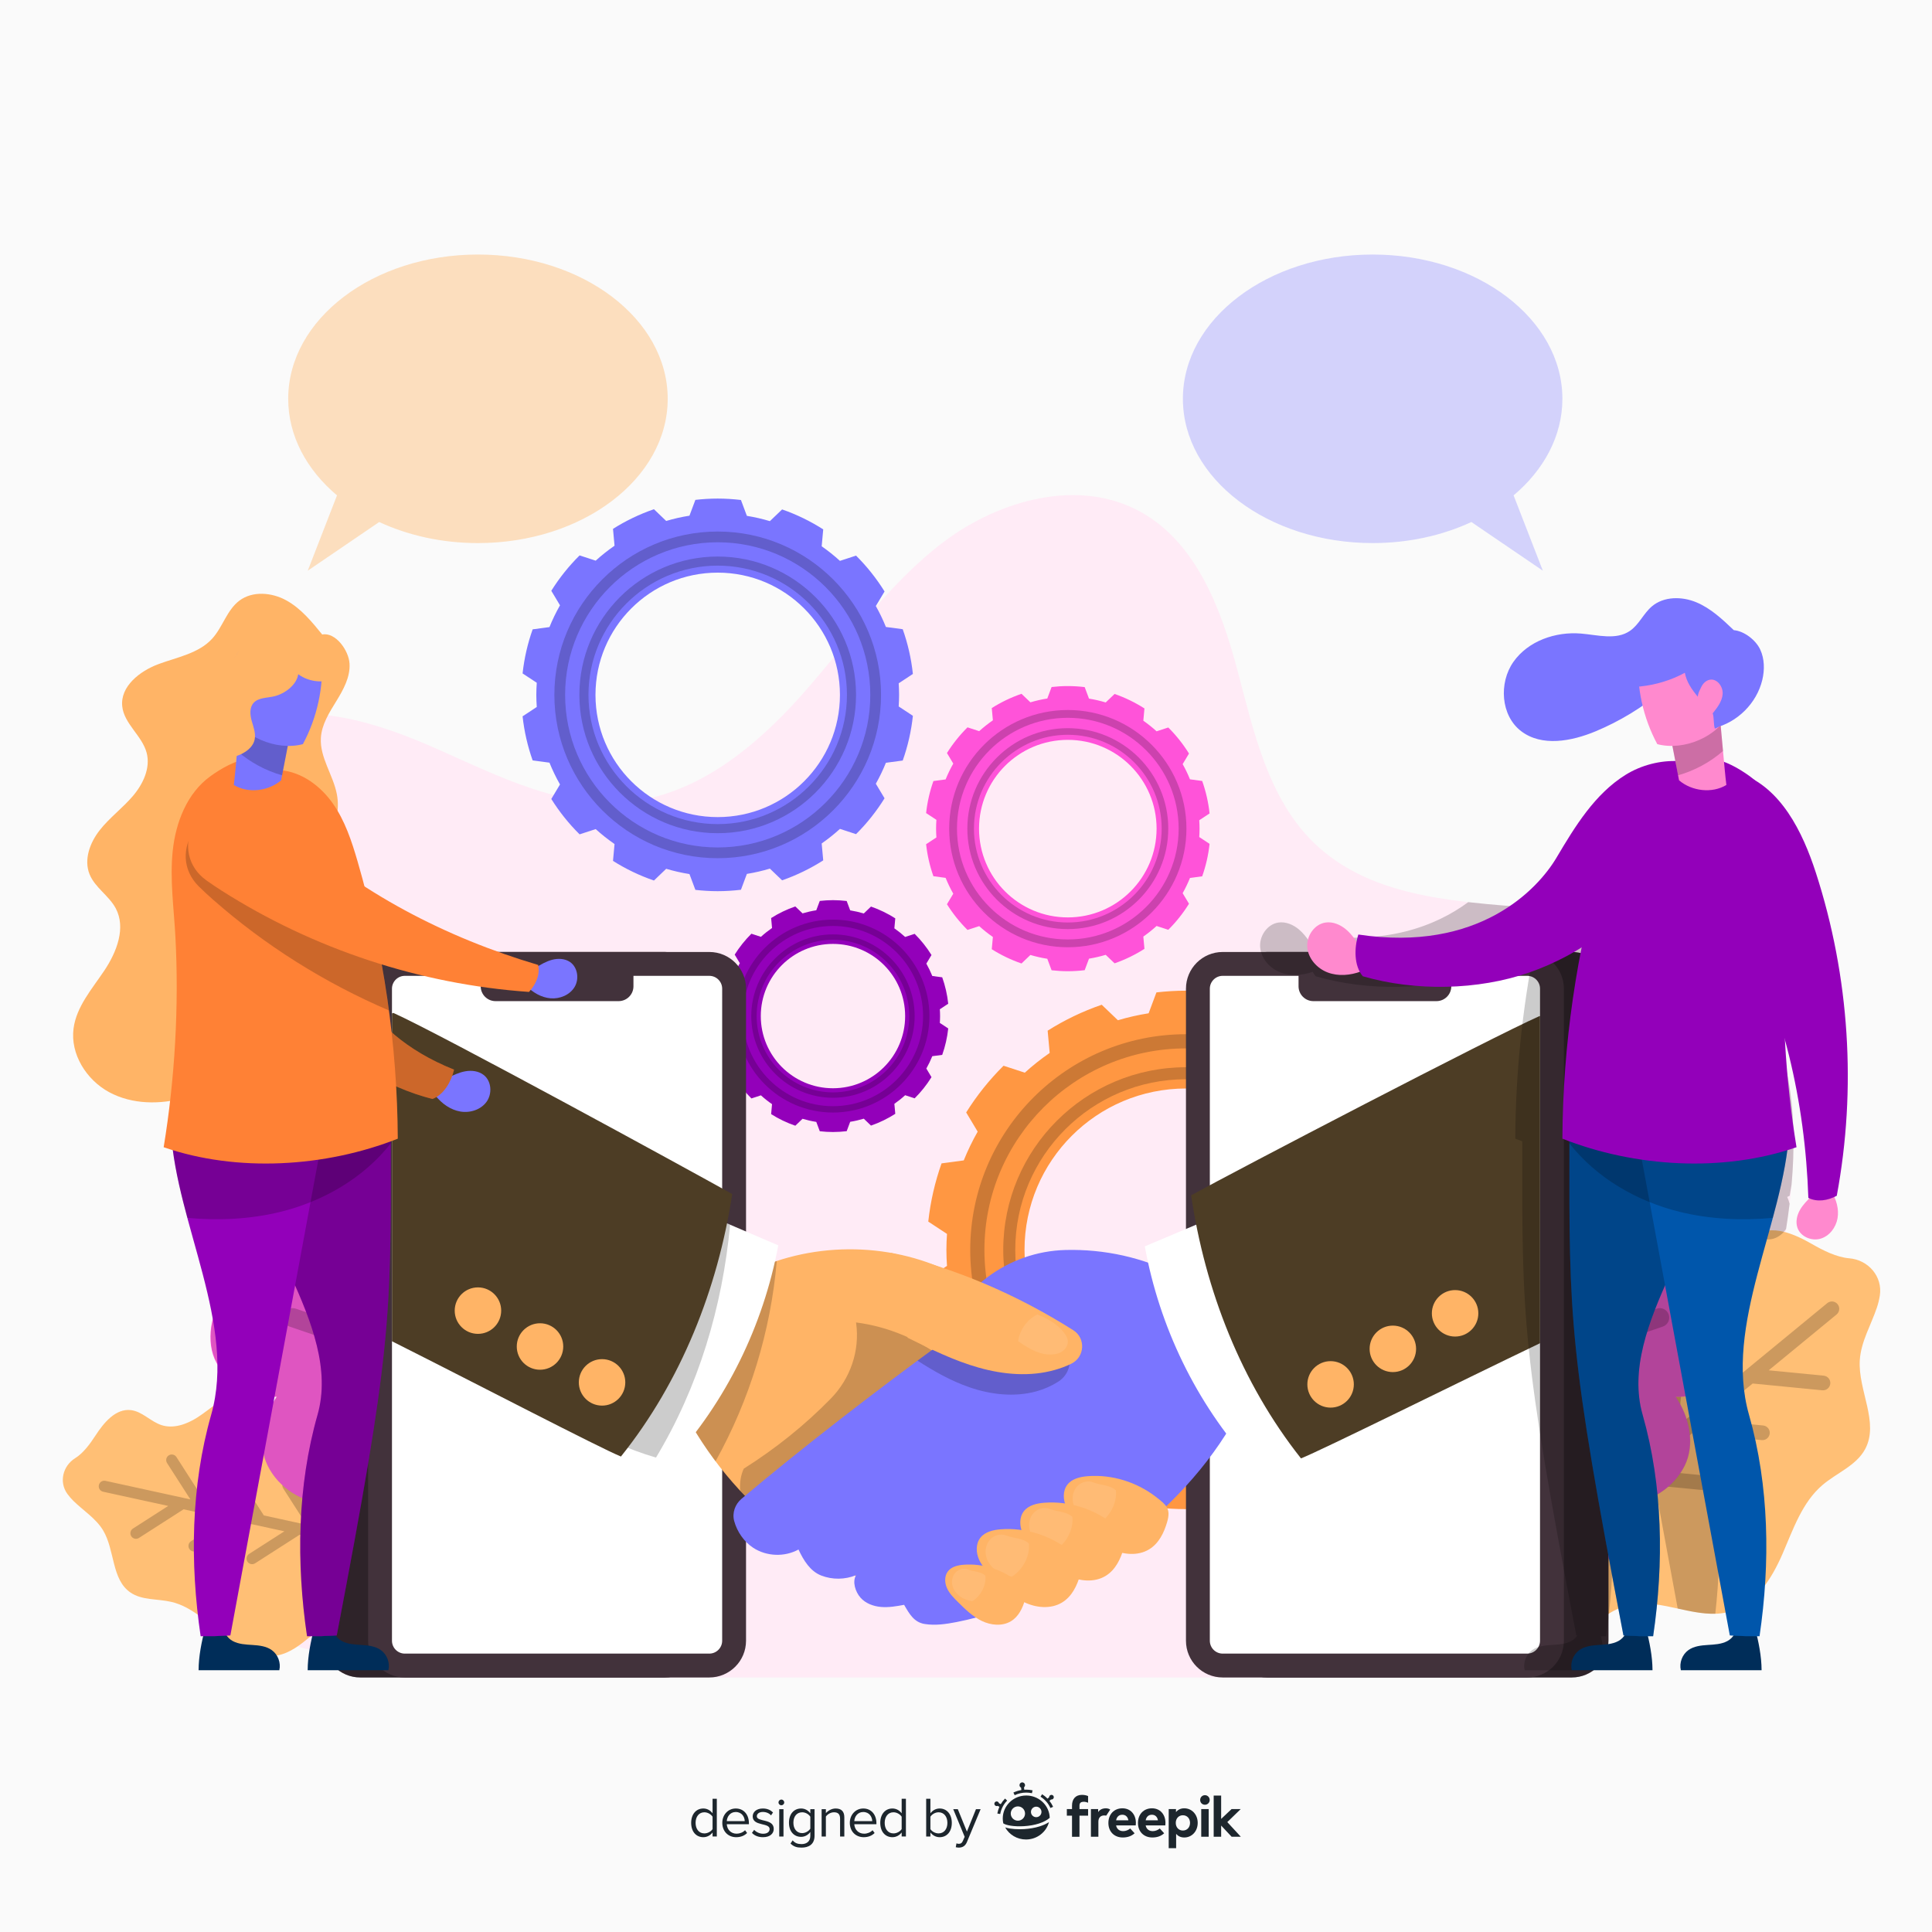 <?xml version="1.0" encoding="UTF-8"?>
<!-- Generator: Adobe Illustrator 27.5.0, SVG Export Plug-In . SVG Version: 6.00 Build 0)  -->
<svg xmlns="http://www.w3.org/2000/svg" xmlns:xlink="http://www.w3.org/1999/xlink" version="1.1" x="0px" y="0px" viewBox="0 0 500 500" style="enable-background:new 0 0 500 500;" xml:space="preserve">
<g id="BACKGROUND">
	<rect y="0" style="fill:#FAFAFA;" width="500" height="500"></rect>
</g>
<g id="OBJECTS">
	<g>
		<g>
			<path style="fill:#FFEBF6;" d="M449.626,252.014c-27.57-27.89-81.786-6.615-109.773-34.086     c-11.733-11.517-15.405-28.655-19.626-44.545c-4.221-15.89-10.643-32.921-25.018-40.901c-15.869-8.81-36.374-3.215-50.887,7.685     c-14.513,10.9-24.872,26.279-36.954,39.824c-12.081,13.546-27.346,25.97-45.426,27.567c-16.898,1.492-32.929-6.664-48.429-13.557     c-15.5-6.894-33.229-12.755-49.091-6.742c-17.989,6.819-27.638,27.419-27.696,46.658c-0.058,19.238,7.46,37.582,14.638,55.431     c7.178,17.849,14.254,36.468,13.25,55.68c-0.598,11.433-4.047,22.501-6.011,33.78c-1.964,11.279-2.317,23.422,2.894,33.615     c5.211,10.194,17.392,17.499,28.289,13.987c4.532,2.674,9.158,5.248,13.862,7.719H383.84c3.679-2.262,7.324-4.647,10.924-7.19     c39.906-28.184,66.058-74.98,69.151-123.738C465.071,284.974,462.466,265.002,449.626,252.014z"></path>
			<g>
				<g>
					<path style="fill:#FFBF75;" d="M380.538,405.854c-1.728-7.346-2.763-15.011-1.388-22.431       c1.375-7.42,5.448-14.611,11.998-18.359c3.255-1.863,6.947-2.805,10.376-4.323c3.43-1.518,6.781-3.838,8.155-7.328       c2.569-6.525-2.597-14.79,4.063-20.152c1.356-1.091,2.987-1.801,4.686-2.176c5.696-1.258,11.139,0.681,16.714,1.204       c4.288,0.402,9.026-0.214,12.064-3.267c2.75-2.763,3.71-7.127,6.943-9.304c4.359-2.935,10.192-0.403,14.749,2.213       c2.962,1.7,6.398,3.441,9.683,3.716c4.969,0.416,8.695,4.745,7.913,9.669c-0.168,1.055-0.421,2.082-0.741,3.038       c-1.516,4.538-4.114,8.815-4.436,13.589c-0.53,7.845,5.105,16.183,1.37,23.102c-2.305,4.271-7.351,6.131-11.04,9.285       c-5.268,4.504-7.569,11.453-10.333,17.808c-2.765,6.355-6.847,12.957-13.497,14.907c-8.542,2.505-17.723-3.694-26.379-1.618       c-8.44,2.024-13.489,11.165-21.702,13.97c-5.572,1.903-12.166,0.372-16.329-3.792       C379.244,421.443,378.635,411.426,380.538,405.854z"></path>
					<path style="opacity:0.2;" d="M455.927,372.696c1.045,0.102,1.975-0.663,2.076-1.707c0.102-1.045-0.662-1.974-1.707-2.076       l-14.233-1.387l11.522-9.476l18.017,1.755c1.045,0.102,1.975-0.663,2.076-1.707c0.102-1.045-0.663-1.975-1.707-2.076       l-14.233-1.387l17.565-14.446c0.811-0.667,0.927-1.865,0.261-2.676c-0.667-0.811-1.865-0.927-2.676-0.261l-22.903,18.836       l1.428-14.66c0.102-1.045-0.662-1.974-1.708-2.076c-1.045-0.102-1.975,0.663-2.076,1.708l-1.797,18.444l-11.522,9.476       l1.428-14.66c0.102-1.045-0.662-1.974-1.707-2.076c-1.045-0.102-1.975,0.663-2.076,1.707l-1.797,18.444l-11.522,9.476       l1.428-14.66c0.102-1.045-0.662-1.974-1.707-2.076c-1.045-0.102-1.975,0.663-2.076,1.707l-1.797,18.444l-11.522,9.476       l1.428-14.66c0.102-1.045-0.662-1.974-1.707-2.076c-1.045-0.102-1.975,0.663-2.076,1.708l-1.797,18.444l-9.048,7.441       c-0.811,0.667-0.927,1.865-0.261,2.676c0.667,0.811,1.865,0.927,2.676,0.261l14.386-11.831l18.017,1.755       c1.045,0.102,1.975-0.663,2.076-1.707c0.102-1.045-0.662-1.974-1.707-2.076l-14.233-1.387l11.522-9.476l18.017,1.755       c1.045,0.102,1.975-0.663,2.076-1.707c0.102-1.045-0.663-1.975-1.707-2.076l-14.233-1.386l11.522-9.476L455.927,372.696z"></path>
				</g>
				<g>
					<path style="fill:#FF53D9;" d="M439.335,281.884c-1.631-0.337-3.448-0.58-5.547-0.759c-4.292-0.366-8.707,0.996-12.047,3.717       c-3.34,2.721-5.566,6.77-6.074,11.048c-4.319-2.9-11.213-3.701-15.708-1.083s-7.281,7.918-6.889,13.105       c-6.258,0.315-13.34,3.785-15.83,9.535c-2.49,5.75-1.434,12.871,2.617,17.651c-6.29,0.369-12.852,3.493-15.568,9.178       c-2.716,5.685-2.089,12.825,1.576,17.95c-5.281,3.492-9.313,11.05-9.383,17.381c-0.07,6.331,3.17,12.607,8.373,16.215       c-4.621,1.193-6.759,6.263-7.222,11.012c-0.463,4.749,1.554,9.507,4.673,13.119c1.885,2.183,4.143,3.99,6.577,5.548       L439.335,281.884z"></path>
					<path style="fill:#FF53D9;" d="M439.335,281.884c1.265,1.084,2.569,2.372,3.995,3.922c2.917,3.17,4.542,7.496,4.434,11.802       c-0.108,4.306-1.948,8.545-5.019,11.565c4.937,1.64,9.79,6.602,10.471,11.76c0.681,5.158-1.805,10.604-6.147,13.469       c3.581,5.142,5.172,12.866,2.149,18.354c-3.023,5.488-9.301,9.012-15.56,8.734c3.558,5.2,5.104,12.301,2.27,17.929       s-8.864,9.502-15.16,9.74c0.471,6.314-3.039,14.128-8.002,18.059c-4.963,3.93-11.91,5.209-17.947,3.303       c1.885,4.384-0.816,9.178-4.288,12.452c-3.472,3.273-8.47,4.59-13.235,4.334c-2.88-0.155-5.691-0.834-8.413-1.806       L439.335,281.884z"></path>
					<path style="opacity:0.2;fill:#606060;" d="M438.843,281.78c1.272,1.076,2.584,2.356,4.019,3.897       c2.936,3.152,4.587,7.468,4.506,11.775c-0.082,4.307-1.895,8.557-4.949,11.595c4.947,1.61,9.83,6.542,10.542,11.696       c0.712,5.153-1.741,10.615-6.065,13.506c3.612,5.12,5.25,12.835,2.261,18.341c-2.989,5.507-9.246,9.068-15.507,8.828       c3.589,5.178,5.179,12.27,2.379,17.915c-2.799,5.645-8.806,9.556-15.1,9.832c0.51,6.31-2.952,14.147-7.892,18.107       c-4.939,3.96-11.878,5.281-17.927,3.412c1.912,4.372-0.76,9.183-4.212,12.478c-3.452,3.294-8.442,4.642-13.208,4.415       c-2.881-0.137-5.696-0.799-8.424-1.754L438.843,281.78z"></path>
					<path style="opacity:0.2;" d="M430.339,343.319c1.283-0.438,1.967-1.833,1.529-3.116c-0.439-1.283-1.833-1.967-3.116-1.529       l-17.472,5.971l8.483-17.293l22.117-7.56c1.283-0.438,1.967-1.833,1.529-3.116c-0.439-1.283-1.834-1.968-3.116-1.529       l-17.472,5.972l12.933-26.363c0.597-1.217,0.094-2.688-1.123-3.284c-1.217-0.597-2.688-0.094-3.284,1.122l-16.863,34.374       l-6.151-17.996c-0.439-1.283-1.833-1.967-3.116-1.529c-1.283,0.438-1.967,1.833-1.529,3.116l7.738,22.641l-8.483,17.293       l-6.151-17.996c-0.439-1.283-1.833-1.967-3.116-1.529c-1.283,0.438-1.967,1.833-1.529,3.116l7.738,22.641l-8.483,17.293       l-6.151-17.996c-0.439-1.283-1.833-1.967-3.116-1.529c-1.283,0.438-1.967,1.834-1.529,3.116l7.738,22.641l-8.483,17.293       l-6.151-17.996c-0.439-1.283-1.833-1.967-3.116-1.529c-1.283,0.438-1.967,1.833-1.529,3.116l7.738,22.641l-6.662,13.58       c-0.597,1.217-0.094,2.688,1.123,3.284c1.217,0.597,2.688,0.094,3.284-1.123l10.592-21.591l22.116-7.559       c1.283-0.438,1.967-1.833,1.529-3.116c-0.439-1.283-1.833-1.967-3.116-1.529l-17.472,5.971l8.483-17.293l22.117-7.559       c1.283-0.438,1.967-1.834,1.529-3.116c-0.439-1.283-1.834-1.968-3.116-1.529l-17.472,5.972l8.483-17.293L430.339,343.319z"></path>
				</g>
			</g>
			<g>
				<g>
					<path style="fill:#FFBF75;" d="M113.321,397.624c-1.372-5.554-3.322-11.084-6.814-15.615       c-3.492-4.532-8.725-7.976-14.439-8.242c-2.84-0.132-5.657,0.508-8.495,0.668c-2.839,0.161-5.902-0.246-8.035-2.127       c-3.988-3.516-3.358-10.877-9.705-12.194c-1.292-0.268-2.638-0.183-3.914,0.151c-4.278,1.119-7.281,4.308-10.862,6.587       c-2.755,1.753-6.164,2.974-9.269,1.964c-2.81-0.914-4.966-3.527-7.9-3.879c-3.955-0.474-7.017,3.25-9.188,6.589       c-1.411,2.171-3.129,4.532-5.25,5.853c-3.209,1.997-4.228,6.206-1.999,9.259c0.478,0.654,1.004,1.259,1.549,1.794       c2.591,2.538,5.822,4.527,7.689,7.637c3.068,5.111,2.147,12.684,7.058,16.062c3.031,2.086,7.078,1.597,10.657,2.451       c5.111,1.219,9.064,5.112,13.126,8.445c4.061,3.333,9.097,6.377,14.258,5.395c6.63-1.261,10.682-8.616,17.241-10.207       c6.394-1.551,12.96,2.873,19.471,1.928c4.417-0.641,8.338-3.953,9.708-8.2C119.58,407.695,116.53,400.725,113.321,397.624z"></path>
					<path style="opacity:0.2;" d="M50.993,401.298c-0.67,0.43-1.561,0.235-1.991-0.435c-0.43-0.67-0.235-1.561,0.435-1.991       l9.125-5.854l-11.049-2.413l-11.551,7.41c-0.67,0.43-1.561,0.235-1.991-0.435c-0.43-0.67-0.235-1.562,0.435-1.991l9.125-5.854       l-16.844-3.679c-0.777-0.17-1.27-0.938-1.1-1.715c0.17-0.777,0.938-1.27,1.715-1.1l21.963,4.797l-6.029-9.399       c-0.43-0.67-0.235-1.561,0.435-1.991c0.67-0.43,1.561-0.235,1.991,0.435l7.585,11.824l11.049,2.413l-6.029-9.399       c-0.43-0.67-0.235-1.561,0.435-1.991c0.67-0.43,1.561-0.235,1.991,0.435l7.585,11.824l11.049,2.413l-6.029-9.399       c-0.43-0.67-0.235-1.561,0.435-1.991c0.67-0.43,1.561-0.235,1.991,0.435l7.585,11.824l11.049,2.413l-6.029-9.399       c-0.43-0.67-0.235-1.561,0.435-1.991c0.67-0.43,1.561-0.235,1.991,0.435l7.585,11.824l8.676,1.895       c0.777,0.17,1.27,0.938,1.1,1.715s-0.938,1.27-1.715,1.1l-13.795-3.013l-11.551,7.41c-0.67,0.43-1.561,0.235-1.991-0.435       c-0.43-0.67-0.235-1.561,0.435-1.991l9.125-5.854l-11.049-2.413l-11.551,7.41c-0.67,0.43-1.561,0.235-1.991-0.435       c-0.43-0.67-0.235-1.562,0.435-1.991l9.125-5.854l-11.049-2.413L50.993,401.298z"></path>
				</g>
				<g>
					<path style="fill:#FF53D9;" d="M65.94,281.884c1.631-0.337,3.448-0.58,5.547-0.759c4.292-0.366,8.708,0.996,12.047,3.717       c3.34,2.721,5.566,6.77,6.074,11.048c4.319-2.9,11.213-3.701,15.708-1.083s7.281,7.918,6.889,13.105       c6.258,0.315,13.34,3.785,15.83,9.535c2.49,5.75,1.434,12.871-2.617,17.651c6.29,0.369,12.852,3.493,15.568,9.178       c2.716,5.685,2.089,12.825-1.576,17.95c5.281,3.492,9.313,11.05,9.383,17.381c0.07,6.331-3.17,12.607-8.373,16.215       c4.621,1.193,6.759,6.263,7.222,11.012c0.463,4.749-1.554,9.507-4.673,13.119c-1.885,2.183-4.143,3.99-6.577,5.548       L65.94,281.884z"></path>
					<path style="fill:#FF53D9;" d="M65.94,281.884c-1.265,1.084-2.569,2.372-3.995,3.922c-2.917,3.17-4.542,7.496-4.434,11.802       c0.108,4.306,1.947,8.545,5.019,11.565c-4.937,1.64-9.79,6.602-10.471,11.76c-0.681,5.158,1.805,10.604,6.147,13.469       c-3.581,5.142-5.172,12.866-2.149,18.354c3.023,5.488,9.301,9.012,15.56,8.734c-3.558,5.2-5.104,12.301-2.27,17.929       c2.834,5.628,8.864,9.502,15.16,9.74c-0.471,6.314,3.039,14.128,8.002,18.059c4.963,3.93,11.91,5.209,17.947,3.303       c-1.885,4.384,0.816,9.178,4.288,12.452c3.472,3.273,8.47,4.59,13.235,4.334c2.88-0.155,5.691-0.834,8.413-1.806L65.94,281.884       z"></path>
					<path style="opacity:0.2;fill:#606060;" d="M66.431,281.78c-1.272,1.076-2.584,2.356-4.019,3.897       c-2.936,3.152-4.587,7.468-4.506,11.775c0.082,4.307,1.896,8.557,4.949,11.595c-4.947,1.61-9.83,6.542-10.542,11.696       c-0.712,5.153,1.741,10.615,6.065,13.506c-3.612,5.12-5.25,12.835-2.261,18.341c2.989,5.507,9.246,9.068,15.507,8.828       c-3.589,5.178-5.179,12.27-2.379,17.915c2.799,5.645,8.806,9.556,15.1,9.832c-0.51,6.31,2.953,14.147,7.892,18.107       c4.939,3.96,11.878,5.281,17.927,3.412c-1.912,4.372,0.76,9.183,4.212,12.478c3.452,3.294,8.442,4.642,13.208,4.415       c2.881-0.137,5.696-0.799,8.424-1.754L66.431,281.78z"></path>
					<path style="opacity:0.2;" d="M74.936,343.319c-1.283-0.438-1.967-1.833-1.529-3.116c0.438-1.283,1.833-1.967,3.116-1.529       l17.472,5.971l-8.483-17.293l-22.117-7.56c-1.283-0.438-1.967-1.833-1.528-3.116c0.438-1.283,1.834-1.968,3.116-1.529       l17.472,5.972l-12.933-26.363c-0.597-1.217-0.094-2.688,1.123-3.284c1.217-0.597,2.688-0.094,3.285,1.122l16.863,34.374       l6.151-17.996c0.439-1.283,1.833-1.967,3.116-1.529c1.283,0.438,1.967,1.833,1.529,3.116l-7.738,22.641l8.483,17.293       l6.151-17.996c0.438-1.283,1.833-1.967,3.116-1.529c1.283,0.438,1.967,1.833,1.529,3.116l-7.738,22.641l8.483,17.293       l6.151-17.996c0.438-1.283,1.833-1.967,3.116-1.529c1.283,0.438,1.967,1.834,1.529,3.116l-7.738,22.641l8.483,17.293       l6.151-17.996c0.439-1.283,1.833-1.967,3.116-1.529c1.283,0.438,1.967,1.833,1.529,3.116l-7.738,22.641l6.662,13.58       c0.597,1.217,0.094,2.688-1.123,3.284c-1.217,0.597-2.688,0.094-3.285-1.123l-10.592-21.591l-22.116-7.559       c-1.283-0.438-1.967-1.833-1.529-3.116c0.438-1.283,1.833-1.967,3.116-1.529l17.472,5.971l-8.483-17.293l-22.117-7.559       c-1.283-0.438-1.967-1.834-1.529-3.116c0.439-1.283,1.834-1.968,3.116-1.529l17.472,5.972l-8.483-17.293L74.936,343.319z"></path>
				</g>
			</g>
			<g>
				<path style="fill:#7A75FF;" d="M232.684,179.832c0-1.007-0.043-2.003-0.105-2.995l3.675-2.419      c-0.426-4.017-1.324-7.892-2.63-11.574l-4.353-0.584c-0.755-1.869-1.627-3.678-2.607-5.419l2.258-3.769      c-2.097-3.377-4.574-6.492-7.38-9.28l-4.167,1.36c-1.488-1.359-3.071-2.614-4.725-3.774l0.399-4.375      c-3.307-2.113-6.872-3.853-10.642-5.162l-3.161,3.03c-1.936-0.581-3.923-1.04-5.956-1.369l-1.535-4.106      c-1.973-0.233-3.977-0.366-6.013-0.366c-1.956,0-3.882,0.122-5.78,0.337l-1.531,4.093c-2.056,0.322-4.064,0.784-6.022,1.363      l-3.169-3.037c-3.75,1.288-7.3,3-10.596,5.083l0.398,4.361c-1.71,1.185-3.343,2.473-4.877,3.868l-4.167-1.359      c-2.779,2.752-5.235,5.825-7.322,9.155l2.252,3.758c-1.029,1.809-1.942,3.691-2.728,5.639l-4.351,0.584      c-1.286,3.632-2.173,7.451-2.603,11.409l3.669,2.415c-0.068,1.037-0.116,2.079-0.116,3.134s0.047,2.097,0.116,3.134      l-3.669,2.415c0.43,3.958,1.317,7.777,2.603,11.409l4.351,0.584c0.786,1.948,1.698,3.831,2.728,5.639l-2.252,3.758      c2.087,3.33,4.544,6.403,7.322,9.155l4.167-1.359c1.534,1.396,3.167,2.683,4.877,3.868l-0.398,4.361      c3.296,2.083,6.846,3.795,10.596,5.083l3.169-3.037c1.958,0.579,3.967,1.041,6.022,1.363l1.531,4.093      c1.898,0.215,3.824,0.337,5.78,0.337c2.036,0,4.04-0.133,6.013-0.366l1.535-4.106c2.032-0.329,4.02-0.788,5.956-1.369      l3.161,3.03c3.77-1.309,7.335-3.049,10.642-5.162l-0.399-4.375c1.654-1.16,3.237-2.415,4.725-3.774l4.167,1.36      c2.806-2.787,5.283-5.903,7.38-9.28l-2.258-3.769c0.98-1.741,1.851-3.549,2.607-5.419l4.353-0.584      c1.307-3.682,2.205-7.557,2.63-11.574l-3.675-2.419C232.641,181.835,232.684,180.839,232.684,179.832z M185.742,211.464      c-17.47,0-31.633-14.162-31.633-31.633s14.162-31.633,31.633-31.633s31.633,14.162,31.633,31.633      S203.213,211.464,185.742,211.464z"></path>
				<g style="opacity:0.2;">
					<path d="M185.742,222.101c-23.308,0-42.27-18.962-42.27-42.27c0-23.308,18.962-42.27,42.27-42.27s42.27,18.962,42.27,42.27       C228.012,203.139,209.05,222.101,185.742,222.101z M185.742,140.34c-21.775,0-39.491,17.715-39.491,39.491       c0,21.775,17.716,39.491,39.491,39.491s39.491-17.715,39.491-39.491C225.234,158.056,207.518,140.34,185.742,140.34z"></path>
				</g>
				<g style="opacity:0.2;">
					<path d="M185.742,215.631c-19.74,0-35.8-16.06-35.8-35.799c0-19.74,16.06-35.8,35.8-35.8s35.8,16.06,35.8,35.8       C221.542,199.571,205.482,215.631,185.742,215.631z M185.742,146.385c-18.442,0-33.446,15.004-33.446,33.446       c0,18.442,15.004,33.446,33.446,33.446s33.446-15.004,33.446-33.446C219.189,161.389,204.185,146.385,185.742,146.385z"></path>
				</g>
			</g>
			<g>
				<path style="fill:#FF53D9;" d="M310.442,214.45c0-0.731-0.031-1.455-0.076-2.175l2.669-1.757      c-0.309-2.918-0.962-5.732-1.911-8.406l-3.161-0.424c-0.549-1.358-1.181-2.671-1.893-3.935l1.64-2.737      c-1.523-2.453-3.322-4.715-5.36-6.74l-3.026,0.987c-1.081-0.987-2.23-1.899-3.432-2.741l0.29-3.178      c-2.402-1.535-4.991-2.798-7.729-3.749l-2.296,2.201c-1.406-0.422-2.85-0.756-4.326-0.994l-1.115-2.982      c-1.433-0.169-2.888-0.266-4.367-0.266c-1.42,0-2.819,0.088-4.198,0.245l-1.111,2.973c-1.493,0.233-2.952,0.569-4.374,0.99      l-2.301-2.206c-2.724,0.935-5.302,2.179-7.696,3.691l0.289,3.168c-1.242,0.86-2.428,1.796-3.542,2.809l-3.026-0.987      c-2.018,1.998-3.802,4.231-5.318,6.649l1.635,2.73c-0.748,1.313-1.41,2.68-1.981,4.096l-3.16,0.424      c-0.934,2.638-1.578,5.411-1.89,8.286l2.664,1.754c-0.05,0.753-0.084,1.51-0.084,2.276c0,0.766,0.034,1.523,0.084,2.276      l-2.664,1.754c0.312,2.874,0.956,5.648,1.89,8.286l3.16,0.424c0.571,1.415,1.233,2.782,1.981,4.096l-1.635,2.73      c1.516,2.418,3.3,4.65,5.318,6.649l3.026-0.987c1.114,1.014,2.3,1.949,3.542,2.809l-0.289,3.167      c2.394,1.513,4.972,2.756,7.696,3.692l2.301-2.206c1.422,0.421,2.881,0.756,4.374,0.99l1.111,2.973      c1.379,0.156,2.778,0.245,4.198,0.245c1.479,0,2.934-0.097,4.367-0.266l1.115-2.982c1.476-0.239,2.92-0.573,4.326-0.994      l2.296,2.201c2.738-0.951,5.327-2.214,7.729-3.749l-0.29-3.177c1.202-0.843,2.351-1.754,3.432-2.741l3.026,0.987      c2.038-2.024,3.837-4.287,5.36-6.74l-1.64-2.737c0.712-1.264,1.345-2.578,1.893-3.935l3.161-0.424      c0.949-2.674,1.601-5.489,1.911-8.406l-2.669-1.757C310.411,215.905,310.442,215.181,310.442,214.45z M276.349,237.424      c-12.688,0-22.975-10.286-22.975-22.975c0-12.688,10.286-22.974,22.975-22.974c12.689,0,22.974,10.286,22.974,22.974      C299.323,227.138,289.037,237.424,276.349,237.424z"></path>
				<g style="opacity:0.2;">
					<path d="M276.349,245.15c-16.928,0-30.7-13.772-30.7-30.7c0-16.928,13.772-30.7,30.7-30.7c16.928,0,30.7,13.772,30.7,30.7       C307.049,231.378,293.277,245.15,276.349,245.15z M276.349,185.768c-15.815,0-28.682,12.867-28.682,28.682       c0,15.815,12.867,28.682,28.682,28.682c15.815,0,28.682-12.867,28.682-28.682C305.03,198.635,292.164,185.768,276.349,185.768z       "></path>
				</g>
				<g style="opacity:0.2;">
					<path d="M276.349,240.451c-14.337,0-26.001-11.664-26.001-26.001c0-14.337,11.664-26.001,26.001-26.001       c14.337,0,26.001,11.664,26.001,26.001C302.349,228.787,290.685,240.451,276.349,240.451z M276.349,190.159       c-13.394,0-24.292,10.897-24.292,24.291c0,13.394,10.897,24.291,24.292,24.291c13.394,0,24.292-10.897,24.292-24.291       C300.64,201.056,289.743,190.159,276.349,190.159z"></path>
				</g>
			</g>
			<g>
				<path style="fill:#9300BA;" d="M243.291,262.96c0-0.595-0.025-1.183-0.062-1.768l2.17-1.429      c-0.251-2.372-0.782-4.661-1.553-6.835l-2.57-0.345c-0.446-1.104-0.961-2.172-1.539-3.2l1.333-2.225      c-1.238-1.994-2.701-3.834-4.358-5.48l-2.461,0.803c-0.879-0.802-1.813-1.544-2.79-2.229l0.236-2.584      c-1.953-1.248-4.058-2.275-6.284-3.048l-1.867,1.789c-1.143-0.343-2.317-0.614-3.517-0.808l-0.907-2.425      c-1.165-0.137-2.348-0.216-3.551-0.216c-1.155,0-2.292,0.072-3.413,0.199l-0.904,2.417c-1.214,0.19-2.4,0.463-3.556,0.805      l-1.871-1.794c-2.215,0.76-4.311,1.771-6.257,3.002l0.235,2.576c-1.01,0.7-1.974,1.46-2.88,2.284l-2.461-0.803      c-1.641,1.625-3.091,3.44-4.324,5.406l1.33,2.219c-0.608,1.068-1.147,2.179-1.611,3.33l-2.57,0.345      c-0.759,2.145-1.283,4.4-1.537,6.737l2.166,1.426c-0.04,0.612-0.068,1.228-0.068,1.85c0,0.623,0.028,1.238,0.068,1.851      l-2.166,1.426c0.254,2.337,0.778,4.593,1.537,6.737l2.57,0.345c0.464,1.151,1.003,2.262,1.611,3.33l-1.33,2.22      c1.232,1.966,2.683,3.781,4.324,5.406l2.461-0.803c0.906,0.824,1.87,1.585,2.88,2.284l-0.235,2.576      c1.946,1.23,4.043,2.241,6.257,3.002l1.871-1.794c1.156,0.342,2.342,0.615,3.556,0.805l0.904,2.417      c1.121,0.127,2.258,0.199,3.413,0.199c1.202,0,2.385-0.079,3.551-0.216l0.907-2.425c1.2-0.194,2.374-0.465,3.517-0.808      l1.867,1.789c2.226-0.773,4.331-1.8,6.284-3.048l-0.236-2.584c0.977-0.685,1.911-1.426,2.79-2.229l2.461,0.803      c1.657-1.646,3.12-3.486,4.358-5.48l-1.333-2.225c0.579-1.028,1.093-2.096,1.539-3.2l2.57-0.345      c0.772-2.174,1.302-4.463,1.553-6.835l-2.17-1.429C243.266,264.143,243.291,263.554,243.291,262.96z M215.57,281.64      c-10.317,0-18.68-8.363-18.68-18.68c0-10.317,8.363-18.68,18.68-18.68c10.317,0,18.68,8.363,18.68,18.68      C234.25,273.276,225.887,281.64,215.57,281.64z"></path>
				<g style="opacity:0.2;">
					<path d="M215.57,287.921c-13.764,0-24.962-11.198-24.962-24.962c0-13.764,11.198-24.962,24.962-24.962       s24.962,11.198,24.962,24.962C240.532,276.724,229.334,287.921,215.57,287.921z M215.57,239.639       c-12.859,0-23.321,10.462-23.321,23.321c0,12.859,10.462,23.321,23.321,23.321s23.321-10.462,23.321-23.321       C238.891,250.1,228.429,239.639,215.57,239.639z"></path>
				</g>
				<g style="opacity:0.2;">
					<path d="M215.57,284.1c-11.657,0-21.141-9.484-21.141-21.141c0-11.657,9.484-21.141,21.141-21.141s21.141,9.484,21.141,21.141       C236.711,274.617,227.227,284.1,215.57,284.1z M215.57,243.208c-10.891,0-19.751,8.86-19.751,19.751       c0,10.891,8.86,19.751,19.751,19.751c10.891,0,19.751-8.86,19.751-19.751C235.321,252.069,226.461,243.208,215.57,243.208z"></path>
				</g>
			</g>
			<g>
				<path style="fill:#FF9742;" d="M368.906,323.474c0-1.33-0.056-2.646-0.139-3.955l4.853-3.195      c-0.562-5.305-1.748-10.422-3.474-15.285l-5.748-0.771c-0.997-2.468-2.148-4.857-3.442-7.155l2.982-4.977      c-2.77-4.459-6.041-8.574-9.746-12.254l-5.502,1.795c-1.966-1.794-4.055-3.452-6.24-4.984l0.527-5.778      c-4.367-2.79-9.075-5.088-14.053-6.816l-4.175,4.002c-2.557-0.767-5.181-1.374-7.865-1.808l-2.027-5.422      c-2.606-0.307-5.252-0.484-7.94-0.484c-2.582,0-5.126,0.161-7.633,0.445l-2.021,5.406c-2.715,0.424-5.367,1.035-7.953,1.8      l-4.185-4.011c-4.952,1.701-9.641,3.961-13.993,6.712l0.526,5.759c-2.258,1.565-4.414,3.265-6.44,5.108l-5.502-1.795      c-3.669,3.634-6.913,7.693-9.669,12.089l2.974,4.963c-1.359,2.388-2.564,4.874-3.602,7.447l-5.746,0.771      c-1.698,4.796-2.869,9.839-3.437,15.066l4.845,3.189c-0.09,1.369-0.153,2.746-0.153,4.138c0,1.392,0.062,2.769,0.153,4.138      l-4.845,3.189c0.568,5.227,1.739,10.27,3.437,15.066l5.746,0.771c1.038,2.573,2.243,5.058,3.602,7.447l-2.974,4.963      c2.756,4.397,6,8.456,9.669,12.089l5.502-1.795c2.026,1.843,4.183,3.544,6.44,5.108l-0.526,5.759      c4.352,2.751,9.04,5.012,13.993,6.712l4.184-4.01c2.586,0.765,5.238,1.375,7.953,1.8l2.021,5.405      c2.506,0.284,5.05,0.445,7.633,0.445c2.689,0,5.335-0.176,7.94-0.484l2.027-5.422c2.684-0.434,5.309-1.041,7.865-1.808      l4.175,4.001c4.978-1.729,9.686-4.026,14.053-6.816l-0.527-5.777c2.185-1.532,4.274-3.19,6.24-4.984l5.502,1.795      c3.705-3.681,6.976-7.795,9.746-12.254l-2.982-4.977c1.294-2.299,2.445-4.687,3.442-7.156l5.748-0.771      c1.725-4.863,2.911-9.98,3.474-15.285l-4.853-3.195C368.849,326.12,368.906,324.804,368.906,323.474z M306.916,365.247      c-23.071,0-41.773-18.703-41.773-41.773c0-23.071,18.702-41.773,41.773-41.773s41.773,18.703,41.773,41.773      C348.689,346.545,329.987,365.247,306.916,365.247z"></path>
				<g style="opacity:0.2;">
					<path d="M306.916,379.294c-30.779,0-55.82-25.041-55.82-55.819c0-30.779,25.041-55.82,55.82-55.82s55.82,25.04,55.82,55.82       C362.736,354.253,337.695,379.294,306.916,379.294z M306.916,271.324c-28.756,0-52.151,23.395-52.151,52.151       c0,28.756,23.395,52.15,52.151,52.15c28.756,0,52.15-23.394,52.15-52.15C359.067,294.718,335.672,271.324,306.916,271.324z"></path>
				</g>
				<g style="opacity:0.2;">
					<path d="M306.916,370.749c-26.068,0-47.276-21.208-47.276-47.275c0-26.068,21.208-47.276,47.276-47.276       c26.068,0,47.276,21.208,47.276,47.276C354.192,349.542,332.984,370.749,306.916,370.749z M306.916,279.306       c-24.354,0-44.168,19.814-44.168,44.168c0,24.354,19.814,44.167,44.168,44.167c24.354,0,44.168-19.814,44.168-44.167       C351.084,299.12,331.27,279.306,306.916,279.306z"></path>
				</g>
			</g>
			<g>
				<g>
					<g>
						<path style="fill:#42323B;" d="M172.035,434.128H93.24c-5.249,0-9.504-4.255-9.504-9.504V255.876        c0-5.249,4.255-9.504,9.504-9.504h78.796c5.249,0,9.505,4.255,9.505,9.504v168.747        C181.54,429.873,177.284,434.128,172.035,434.128z"></path>
						<path style="opacity:0.3;" d="M172.035,434.128H93.24c-5.249,0-9.504-4.255-9.504-9.504V255.876        c0-5.249,4.255-9.504,9.504-9.504h78.796c5.249,0,9.505,4.255,9.505,9.504v168.747        C181.54,429.873,177.284,434.128,172.035,434.128z"></path>
						<path style="fill:#42323B;" d="M183.568,434.128h-78.796c-5.249,0-9.504-4.255-9.504-9.504V255.876        c0-5.249,4.255-9.504,9.504-9.504h78.796c5.249,0,9.505,4.255,9.505,9.504v168.747        C193.073,429.873,188.817,434.128,183.568,434.128z"></path>
						<path style="fill:#FFFFFF;" d="M183.568,252.547h-19.631v2.703c0,2.122-1.72,3.842-3.842,3.842h-31.85        c-2.122,0-3.842-1.72-3.842-3.842v-2.703h-19.631c-1.836,0-3.329,1.493-3.329,3.329v168.747c0,1.836,1.493,3.33,3.329,3.33        h78.796c1.836,0,3.33-1.494,3.33-3.33V255.876C186.898,254.04,185.404,252.547,183.568,252.547z"></path>
					</g>
					<g>
						<path style="fill:#42323B;" d="M327.965,434.128h78.796c5.249,0,9.504-4.255,9.504-9.504V255.876        c0-5.249-4.255-9.504-9.504-9.504h-78.796c-5.249,0-9.504,4.255-9.504,9.504v168.747        C318.46,429.873,322.716,434.128,327.965,434.128z"></path>
						<path style="opacity:0.3;" d="M327.965,434.128h78.796c5.249,0,9.504-4.255,9.504-9.504V255.876        c0-5.249-4.255-9.504-9.504-9.504h-78.796c-5.249,0-9.504,4.255-9.504,9.504v168.747        C318.46,429.873,322.716,434.128,327.965,434.128z"></path>
						<path style="fill:#42323B;" d="M316.432,434.128h78.796c5.249,0,9.504-4.255,9.504-9.504V255.876        c0-5.249-4.255-9.504-9.504-9.504h-78.796c-5.249,0-9.505,4.255-9.505,9.504v168.747        C306.927,429.873,311.183,434.128,316.432,434.128z"></path>
						<path style="fill:#FFFFFF;" d="M316.432,252.547h19.631v2.703c0,2.122,1.72,3.842,3.842,3.842h31.85        c2.122,0,3.842-1.72,3.842-3.842v-2.703h19.631c1.836,0,3.329,1.493,3.329,3.329v168.747c0,1.836-1.493,3.33-3.329,3.33        h-78.796c-1.836,0-3.33-1.494-3.33-3.33V255.876C313.102,254.04,314.596,252.547,316.432,252.547z"></path>
					</g>
				</g>
				<g>
					<g>
						<path style="fill:#FFB466;" d="M192.842,329.765c16.46-8.456,36.933-8.605,53.514-0.389c3.409,5.955,6.01,12.108,8.097,18.645        c16.183,11.877,32.428,24.661,47.61,37.793c0.372,4.092-1.887,8.501-5.334,10.737c-3.447,2.236-8.138,2.387-11.723,0.379        c-1.316,2.781-3.053,5.605-5.927,6.705c-2.874,1.1-6.17,1.047-9.007-0.145c1.014,1.722,0.145,4.326-1.186,5.817        c-1.331,1.491-3.353,2.22-5.346,2.375c-1.993,0.155-3.986-0.207-5.948-0.588c-1.392,2.391-2.608,4.503-5.341,4.931        c-2.734,0.428-5.525,0-8.239-0.543c-27.921-5.592-52.968-24.135-66.467-49.207        C179.969,352.944,180.79,335.957,192.842,329.765z"></path>
						<path style="opacity:0.2;" d="M192.842,329.765c2.637-1.355,5.378-2.494,8.189-3.422        c-1.559,18.135-7.003,35.928-15.847,51.836c-2.835-3.77-5.398-7.745-7.637-11.904        C179.969,352.944,180.79,335.957,192.842,329.765z"></path>
						<path style="fill:#FFFFFF;" d="M186.339,315.829c5.027,2.157,10.054,4.314,15.082,6.47        c-3.9,20.792-13.472,40.375-27.726,56.007c-4.887-1.242-10.027-2.911-14.581-5.077        C173.662,357.146,174.329,333.888,186.339,315.829z"></path>
						<path style="opacity:0.2;" d="M169.767,377.224c-3.646-1.082-7.308-2.403-10.654-3.995        c14.549-16.084,15.216-39.341,27.225-57.401c0.87,0.373,1.741,0.747,2.611,1.12        C186.985,338.163,180.748,359.011,169.767,377.224z"></path>
						<path style="fill:#4D3D25;" d="M101.806,262.143c-0.12,0.039-0.242,0.087-0.363,0.128v84.846        c20.752,10.426,53.791,27.62,59.256,29.83c15.555-19.438,25.033-43.32,28.802-67.929        C177.799,302.473,114.036,267.637,101.806,262.143z"></path>
						<g>
							<path style="fill:#FFB466;" d="M149.798,357.742c-0.009,3.321,2.676,6.021,5.997,6.03s6.021-2.676,6.031-5.997         c0.009-3.321-2.676-6.021-5.997-6.03C152.507,351.735,149.807,354.42,149.798,357.742z"></path>
							<path style="fill:#FFB466;" d="M133.739,348.457c-0.009,3.321,2.676,6.021,5.997,6.03c3.321,0.009,6.021-2.676,6.031-5.997         c0.009-3.321-2.676-6.021-5.997-6.03C136.448,342.451,133.748,345.136,133.739,348.457z"></path>
							<path style="fill:#FFB466;" d="M117.679,339.173c-0.009,3.321,2.676,6.021,5.997,6.03c3.321,0.009,6.021-2.676,6.031-5.997         c0.009-3.321-2.676-6.021-5.997-6.03C120.388,333.167,117.688,335.852,117.679,339.173z"></path>
						</g>
						<path style="opacity:0.2;" d="M192.488,380.09c8.193-5.171,15.777-11.231,22.526-18.134        c5.066-5.182,7.561-12.422,6.545-19.598l-0.016-0.112c8.442,1.089,16.567,4.537,23.214,9.853        c1.454,7.606-0.132,16.013-4.603,22.334c-2.225,3.146-5.407,5.491-8.986,6.92c-11.335,4.526-22.214,9.331-34.101,9.959        c-1.906-1.758-3.742-3.59-5.503-5.491C191.4,383.806,191.697,381.752,192.488,380.09z"></path>
					</g>
					<g>
						<path style="fill:#7A75FF;" d="M304.811,330.073c-8.916-4.643-19.031-6.841-29.076-6.578        c-14.86,0.39-27.946,10.171-32.571,24.298c-0.021,0.065-0.043,0.13-0.064,0.196c-15.464,11.22-36.088,27.139-51.193,39.898        c-1.672,1.412-2.473,3.659-1.896,5.77c0.762,2.787,2.556,5.361,4.918,6.911c3.435,2.254,8.125,2.432,11.72,0.444        c1.301,2.788,3.023,5.622,5.89,6.738c2.868,1.115,6.164,1.081,9.008-0.096c-1.024,1.716-0.169,4.325,1.154,5.824        c1.322,1.499,3.341,2.239,5.333,2.404c1.992,0.165,3.987-0.185,5.951-0.555c1.379,2.399,2.583,4.517,5.314,4.961        c2.731,0.443,5.525,0.031,8.242-0.498c27.951-5.438,58.728-28.126,72.365-53.123        C317.557,353.323,316.829,336.331,304.811,330.073z"></path>
						<path style="fill:#FFFFFF;" d="M311.392,316.173c-5.039,2.129-10.078,4.258-15.117,6.387        c3.786,20.813,13.25,40.448,27.417,56.159c4.894-1.215,10.043-2.856,14.609-4.996        C323.84,357.559,323.301,334.298,311.392,316.173z"></path>
						<path style="fill:#4D3D25;" d="M398.557,263.006c-0.043-0.015-0.087-0.033-0.13-0.047        c-12.26,5.427-78.423,39.905-90.16,46.386c3.633,24.629,12.98,48.563,28.427,68.086c5.533-2.202,40.464-19.535,61.863-29.81        V263.006z"></path>
						<g>
							<path style="fill:#FFB466;" d="M350.371,358.294c-0.009,3.321-2.709,6.007-6.031,5.997c-3.321-0.009-6.007-2.709-5.997-6.03         c0.009-3.321,2.709-6.007,6.03-5.997C347.695,352.272,350.38,354.972,350.371,358.294z"></path>
							<path style="fill:#FFB466;" d="M366.481,349.098c-0.009,3.321-2.709,6.007-6.03,5.997c-3.321-0.009-6.007-2.709-5.997-6.03         c0.009-3.321,2.709-6.007,6.03-5.997C363.805,343.077,366.49,345.777,366.481,349.098z"></path>
							<path style="fill:#FFB466;" d="M382.591,339.902c-0.009,3.321-2.709,6.007-6.03,5.997c-3.321-0.009-6.007-2.709-5.997-6.03         c0.009-3.321,2.709-6.007,6.03-5.997C379.915,333.881,382.601,336.581,382.591,339.902z"></path>
						</g>
						<path style="opacity:0.2;" d="M243.1,347.99c0.765-2.35,1.599-4.648,2.51-6.907c0.811-0.263,1.632-0.482,2.45-0.646        c5.674-1.132,11.562,0.26,16.967,2.326c2.633,1.006,5.197,2.116,7.772,3.19c4.908,2.047,5.54,8.798,1.045,11.64        c-1.746,1.104-3.665,1.948-5.648,2.491c-5.654,1.547-11.747,0.855-17.289-1.052c-4.781-1.645-9.206-4.153-13.461-6.899        C239.389,350.697,241.283,349.308,243.1,347.99z"></path>
					</g>
					<path style="fill:#FFB466;" d="M230.51,324.225c16.968,4.1,32.481,10.708,47.243,20.025c3.263,2.059,3.011,6.89-0.427,8.639       c-1.38,0.702-2.895,1.235-4.289,1.634c-6.408,1.833-13.315,1.234-19.729-0.576c-6.414-1.811-12.429-4.784-18.401-7.741       C233.102,339.095,232.313,331.336,230.51,324.225z"></path>
					<path style="fill:#FFB466;" d="M281.571,382.03c-1.98,0.148-4.126,0.636-5.341,2.207c-1.22,1.579-1.132,3.871-0.302,5.686       c0.829,1.815,2.278,3.261,3.696,4.664c2.416,2.39,4.892,4.824,7.952,6.302c3.06,1.478,6.867,1.853,9.781,0.103       c2.568-1.542,3.895-4.343,4.702-7.117c0.992-3.408-0.178-4.364-2.86-6.446C294.234,383.576,287.853,381.56,281.571,382.03z"></path>
					<path style="opacity:0.1;fill:#FFFFFF;" d="M268.461,340.179c-2.641,1.319-4.56,3.991-4.965,6.915       c2.112,1.511,4.952,3.245,7.542,3.424c1.191,0.082,2.434,0.001,3.491-0.551c1.058-0.553,1.887-1.664,1.822-2.856       c-0.049-0.893-0.569-1.686-1.127-2.385C273.46,342.517,271.072,341.264,268.461,340.179z"></path>
					<path style="opacity:0.1;fill:#FFFFFF;" d="M282.921,383.631c-1.408-0.563-3.123-0.083-4.151,1.031       c-1.028,1.114-1.382,2.764-1.059,4.245c0.324,1.481,1.274,2.784,2.49,3.689c1.216,0.905,2.684,1.432,4.178,1.687       c2.808-1.712,4.776-5.32,4.406-8.587C287.149,384.223,284.965,384.448,282.921,383.631z"></path>
					<path style="fill:#FFB466;" d="M270.308,388.905c-1.98,0.148-4.126,0.636-5.341,2.208c-1.22,1.579-1.132,3.871-0.302,5.686       c0.829,1.815,2.278,3.261,3.696,4.664c2.416,2.391,4.892,4.824,7.952,6.302c3.06,1.478,6.867,1.853,9.781,0.103       c2.568-1.542,3.895-4.343,4.702-7.117c0.992-3.408-0.178-4.364-2.86-6.446C282.971,390.451,276.59,388.435,270.308,388.905z"></path>
					<path style="opacity:0.1;fill:#FFFFFF;" d="M271.658,390.506c-1.408-0.563-3.123-0.083-4.151,1.03       c-1.028,1.114-1.382,2.764-1.059,4.245s1.274,2.784,2.49,3.689c1.216,0.905,2.684,1.432,4.178,1.687       c2.808-1.712,4.776-5.32,4.406-8.587C275.886,391.098,273.702,391.323,271.658,390.506z"></path>
					<path style="fill:#FFB466;" d="M259.045,395.781c-1.98,0.148-4.126,0.636-5.341,2.207c-1.22,1.579-1.132,3.871-0.302,5.686       c0.829,1.815,2.278,3.261,3.696,4.664c2.416,2.39,4.892,4.824,7.952,6.302c3.06,1.478,6.867,1.853,9.781,0.103       c2.568-1.542,3.895-4.343,4.702-7.117c0.992-3.408-0.178-4.364-2.86-6.446C271.708,397.326,265.326,395.31,259.045,395.781z"></path>
					<path style="opacity:0.1;fill:#FFFFFF;" d="M260.395,397.381c-1.408-0.563-3.123-0.083-4.151,1.031       c-1.028,1.114-1.382,2.764-1.059,4.245c0.324,1.481,1.274,2.784,2.49,3.689c1.216,0.905,2.683,1.432,4.178,1.687       c2.808-1.712,4.776-5.32,4.406-8.587C264.622,397.973,262.438,398.199,260.395,397.381z"></path>
					<path style="fill:#FFB466;" d="M249.447,404.948c-1.528,0.114-3.183,0.491-4.12,1.703c-0.941,1.218-0.873,2.986-0.233,4.386       c0.64,1.4,1.757,2.516,2.851,3.598c1.864,1.844,3.774,3.722,6.135,4.862c2.361,1.14,5.298,1.429,7.546,0.079       c1.981-1.19,3.005-3.351,3.628-5.491c0.765-2.629-0.137-3.367-2.207-4.973C259.216,406.14,254.293,404.585,249.447,404.948z"></path>
					<path style="opacity:0.1;fill:#FFFFFF;" d="M250.488,406.183c-1.086-0.434-2.409-0.064-3.202,0.795       c-0.793,0.859-1.066,2.132-0.817,3.275c0.25,1.143,0.983,2.148,1.921,2.846c0.938,0.698,2.07,1.105,3.223,1.301       c2.166-1.321,3.685-4.104,3.399-6.625C253.75,406.639,252.065,406.813,250.488,406.183z"></path>
				</g>
			</g>
		</g>
		<path style="opacity:0.2;" d="M463.148,311.523c-0.158-0.599-0.363-1.187-0.618-1.755c0.213-0.097,0.425-0.193,0.633-0.303    c0.179-0.963,0.33-1.932,0.493-2.898c0.097-1.121,0.188-2.243,0.259-3.366c1.156-18.227-1.45-38.199-14.289-51.187    c-17.148-17.347-44.605-15.675-69.647-18.542c-8.404,6.211-21.512,11.263-40.634,8.382c-0.185,0.584-0.328,1.211-0.448,1.852    c-0.794-1.144-1.649-2.243-2.707-3.142c-1.474-1.253-3.415-2.09-5.33-1.813c-2.906,0.421-4.995,3.513-4.73,6.438    c0.265,2.925,2.531,5.44,5.277,6.481c2.646,1.003,5.634,0.771,8.31-0.163c0.223,0.411,0.479,0.799,0.779,1.153    c13.56,3.933,29.786,3.654,43.119-0.99c4.73-1.648,9.265-3.837,13.52-6.478c-3.222,16.292-4.898,32.891-4.982,49.499    c0.598,0.237,1.212,0.449,1.818,0.673c-0.101,46.411-0.086,54.223,13.976,127.887c0.088,0.009,0.179,0.011,0.267,0.018    c-0.41,0.594-0.968,1.105-1.597,1.441c-1.539,0.823-3.351,0.896-5.092,1.007c-1.741,0.111-3.57,0.312-4.99,1.327    c-1.599,1.143-2.408,3.291-1.958,5.204h17.839c1.188-0.883,2.161-2.033,2.831-3.366c-0.208-1.822-0.539-3.65-0.958-5.429h1.349    c0.233-1.576,0.435-3.16,0.624-4.748v-1.02c0.041-0.026,0.085-0.048,0.126-0.073c1.93-17.174,1.239-34.915-3.472-51.464    c-3.045-10.696,0.723-22.021,5.808-33.48c5.156,27.875,10.311,55.75,15.467,83.626c3.267,0.719,6.527,1.432,9.726,1.333    c1.932-17.178,1.241-34.925-3.47-51.478c-4.82-16.933,2.154-35.44,6.847-53.563c0.039-0.15,0.077-0.299,0.116-0.449    c0.193-0.752,0.382-1.503,0.566-2.254c0.043-0.174,0.086-0.348,0.128-0.522c0.205-0.846,0.403-1.692,0.593-2.535    c0.011-0.047,0.022-0.095,0.033-0.142c0.201-0.9,0.392-1.798,0.573-2.695c0.031-0.153,0.058-0.305,0.088-0.457    c0.139-0.705,0.271-1.409,0.395-2.112c0.049-0.277,0.094-0.553,0.14-0.83c0.099-0.59,0.191-1.179,0.277-1.767    c0.044-0.301,0.087-0.602,0.128-0.902c0.012-0.09,0.027-0.18,0.038-0.27c0.794-0.243,1.591-0.479,2.373-0.75    c-1.483-9.025-2.488-18.374-2.994-27.746c3.637,13.284,5.589,27.059,6.059,40.864c0.088,0.043,0.178,0.068,0.267,0.106    c-0.927,0.928-1.819,1.897-2.46,3.037c-0.781,1.391-1.153,3.095-0.626,4.601c0.8,2.286,3.632,3.488,5.958,2.812    c1.36-0.396,2.489-1.331,3.282-2.511C462.579,315.889,462.888,313.709,463.148,311.523z"></path>
		<g>
			<path style="fill:#FF89CE;" d="M352.01,245.068c-1.066-1.614-2.153-3.251-3.627-4.504c-1.474-1.253-3.415-2.09-5.33-1.813     c-2.906,0.421-4.995,3.513-4.73,6.438c0.265,2.925,2.531,5.44,5.277,6.481c2.746,1.041,5.865,0.76,8.617-0.265     C351.732,249.46,353.114,246.739,352.01,245.068z"></path>
			<path style="fill:#FF89CE;" d="M468.882,309.514c-1.138,1.118-2.292,2.256-3.073,3.647c-0.781,1.391-1.153,3.095-0.626,4.601     c0.8,2.286,3.632,3.488,5.958,2.812c2.326-0.676,4.003-2.908,4.412-5.295c0.409-2.387-0.311-4.867-1.575-6.933     C472.482,309.046,470.061,308.356,468.882,309.514z"></path>
			<path style="fill:#002D59;" d="M420.943,420.4c0.566,1.65-0.593,3.487-2.132,4.309c-1.539,0.823-3.351,0.896-5.092,1.007     c-1.741,0.112-3.57,0.312-4.99,1.327c-1.599,1.143-2.407,3.291-1.958,5.204h20.896c-0.016-3.601-0.767-7.383-1.702-10.861     C424.163,420.707,422.869,420.409,420.943,420.4z"></path>
			<path style="fill:#002D59;" d="M449.174,420.4c0.566,1.65-0.593,3.487-2.132,4.309c-1.539,0.823-3.351,0.896-5.092,1.007     c-1.741,0.112-3.57,0.312-4.99,1.327c-1.599,1.143-2.407,3.291-1.958,5.204h20.896c-0.016-3.601-0.767-7.383-1.702-10.861     C452.394,420.707,451.101,420.409,449.174,420.4z"></path>
			<path style="fill:#7A75FF;" d="M430.152,178.825c-5.166,4.311-10.983,7.84-17.193,10.432c-6.235,2.602-13.964,4.065-19.318-0.055     c-5.254-4.043-5.781-12.473-1.976-17.902c3.806-5.428,10.916-7.894,17.522-7.333c4.288,0.365,9.03,1.741,12.596-0.667     c2.378-1.605,3.539-4.523,5.729-6.376c3.094-2.616,7.763-2.61,11.502-1.049c3.739,1.561,6.762,4.416,9.695,7.212     c2.675,0.219,5.691,2.563,6.825,4.995c1.135,2.432,1.168,5.271,0.546,7.881c-1.44,6.04-6.498,11.066-12.548,12.466     c-1.086-0.658-1.282-1.848-1.527-3.094c-0.245-1.246-0.269-2.539-0.657-3.748c-0.667-2.08-2.459-3.76-4.577-4.292     C434.654,176.763,431.829,177.426,430.152,178.825z"></path>
			<path style="fill:#0056AB;" d="M406.165,295.22c-0.101,46.539-0.101,54.289,13.976,128.03c1.329,0.133,2.753,0.07,4.082,0.203     h3.609c2.797-18.959,2.525-38.873-2.722-57.305c-6.599-23.18,18.783-49.311,20.278-73.365     c-10.713-3.349-19.752-5.693-29.858-7.127C409.993,284.869,406.178,289.626,406.165,295.22z"></path>
			<path style="opacity:0.2;" d="M406.165,295.22c-0.101,46.539-0.101,54.289,13.976,128.03c1.329,0.133,2.753,0.07,4.082,0.203     h3.609c2.797-18.959,2.525-38.873-2.722-57.305c-6.599-23.18,18.783-49.311,20.278-73.365     c-10.713-3.349-19.752-5.693-29.858-7.127C409.993,284.869,406.178,289.626,406.165,295.22z"></path>
			<path style="fill:#0056AB;" d="M422.006,284.476c8.556,46.258,17.111,92.516,25.667,138.774c1.329,0.133,2.753,0.07,4.082,0.203     h3.609c2.797-18.959,2.525-38.873-2.722-57.305c-6.599-23.18,8.911-49.311,10.406-73.365     C448.564,288.256,437.141,285.563,422.006,284.476z"></path>
			<path style="opacity:0.2;" d="M422.006,284.476c0.144,0.778,0.288,1.556,0.432,2.334c-2.268-0.433-4.557-0.821-6.907-1.154     c-5.538-0.786-9.353,3.971-9.365,9.564c-0.001,0.234-0.001,0.461-0.001,0.693c7.007,8.943,17.489,15.003,28.58,17.719     c7.854,1.923,15.989,2.282,24.059,1.555c2.034-7.566,3.789-15.081,4.244-22.404C448.564,288.256,437.141,285.563,422.006,284.476     z"></path>
			<path style="fill:#9300BA;" d="M434.65,199.333c-5.474,0.474-10.302,4.082-13.47,8.571c-3.169,4.489-4.912,9.81-6.445,15.086     c-6.758,23.265-10.265,47.472-10.388,71.699c18.724,7.404,41.562,8.789,60.591,2.21c-2.909-17.709-4.004-36.669-3.032-54.59     c0.401-7.391,1.463-14.803,0.681-22.163c-0.782-7.36-3.724-14.897-9.719-19.238C446.872,196.567,439.31,193.583,434.65,199.333z"></path>
			<path style="fill:#9300BA;" d="M446.528,202.676c-5.939-7.319-17.763-7.141-25.779-2.182     c-8.016,4.959-13.127,13.378-17.936,21.485c-4.809,8.107-20.023,24.582-51.275,19.875c-1.085,3.418-1.167,8.068,1.152,10.804     c13.56,3.933,29.786,3.654,43.119-0.99c13.333-4.644,25.158-13.519,33.341-25.024c3.899-0.63,6.004-2.422,8.623-5.379     c2.619-2.956,4.524-6.464,6.405-9.937C446.439,207.154,449.519,206.362,446.528,202.676z"></path>
			<path style="fill:#9300BA;" d="M450.323,200.118c10.57,3.712,16.177,15.107,19.629,25.765     c8.694,26.836,10.569,55.85,5.403,83.582c-2.326,1.233-4.986,1.706-7.353,0.553c-0.847-24.893-6.492-49.693-18.198-71.678     C444.112,227.65,447.749,211.953,450.323,200.118z"></path>
			<path style="fill:#FF89CE;" d="M432.184,189.802c0.785,4.05,1.571,8.101,2.356,12.151c3.303,2.811,8.54,3.451,12.244,1.196     c-0.544-4.266-1.377-15.291-1.921-19.557C440.451,181.941,436.761,188.686,432.184,189.802z"></path>
			<path style="opacity:0.2;" d="M444.863,183.591c-4.412-1.65-8.102,5.095-12.679,6.211c0.701,3.615,1.402,7.23,2.103,10.845     c4.274-1.208,8.277-3.371,11.626-6.287C445.54,190.22,445.159,185.909,444.863,183.591z"></path>
			<path style="fill:#FF89CE;" d="M424.013,170.048c-0.52,7.771,1.198,15.679,4.893,22.535c6.876,1.829,15.91-1.939,18.757-8.46     c2.846-6.521,0.262-14.936-5.754-18.734C435.893,161.59,428.676,164.675,424.013,170.048z"></path>
			<path style="fill:#7A75FF;" d="M412.594,176.595c7.732,2.282,16.355,1.37,23.439-2.479c0.441,2.377,1.812,4.334,3.358,6.192     c0.092-1.031,0.457-1.569,0.896-2.506c0.439-0.938,1.269-1.755,2.293-1.904c1.875-0.274,3.386,1.854,3.237,3.743     c-0.149,1.889-1.387,3.491-2.574,4.969c0.385,1.088,0.182,2.875,0.567,3.963c4.904-2.113,8.821-6.718,9.014-12.054     c0.192-5.336-2.909-10.655-7.648-13.115c-5.372-2.789-12.072-1.84-17.441,0.956C422.367,167.156,416.811,172.253,412.594,176.595     z"></path>
		</g>
		<g>
			<path style="fill:#FFB466;" d="M65.747,274.909c-5.546,3.797-11.384,7.349-17.852,9.174c-6.469,1.825-13.698,1.769-19.617-1.415     c-5.919-3.185-10.139-9.886-9.236-16.546c0.768-5.671,4.817-10.235,7.994-14.994c3.177-4.759,5.608-11.01,2.915-16.058     c-1.754-3.288-5.38-5.364-6.774-8.82c-1.531-3.797,0.11-8.199,2.642-11.416c2.532-3.218,5.893-5.69,8.552-8.803     c2.659-3.113,4.636-7.291,3.573-11.245c-1.183-4.402-5.821-7.448-6.306-11.98c-0.552-5.158,4.531-9.141,9.396-10.942     c4.865-1.802,10.406-2.757,13.894-6.596c2.717-2.99,3.781-7.367,7.002-9.806c3.426-2.593,8.421-2.153,12.183-0.077     c3.762,2.076,6.567,5.492,9.277,8.827c3.412-0.676,6.87,4.071,7.071,7.544c0.201,3.473-1.591,6.719-3.414,9.683     c-1.822,2.963-3.791,6.043-4.004,9.515c-0.313,5.091,3.189,9.607,4.142,14.617c0.725,3.813-0.115,7.9-2.285,11.118     c-3.051,4.526-8.482,7.254-10.789,12.201c-1.875,4.023-1.289,8.801,0.246,12.966c1.535,4.165,3.945,7.946,5.774,11.99     c1.674,3.702,2.858,7.964,1.486,11.788c-1.069,2.98-3.579,5.27-6.396,6.715S68.359,273.12,65.747,274.909z"></path>
			<path style="fill:#7A75FF;" d="M115.74,279.027c1.507-0.74,3.04-1.489,4.694-1.779s3.476-0.065,4.787,0.984     c1.991,1.592,2.196,4.824,0.713,6.897s-4.285,2.961-6.798,2.534c-2.513-0.427-4.725-2.007-6.335-3.984     C114.019,282.438,114.179,279.793,115.74,279.027z"></path>
			<path style="fill:#FF8135;" d="M63.599,205.767c7.662-2.871,16.436,2.457,20.259,9.691c3.823,7.234,3.951,15.783,3.99,23.965     c0.039,8.182,4.192,27.2,29.658,37.405c-0.689,3.036-2.671,6.553-5.609,7.583c-11.88-3.013-23.905-10.35-31.848-19.684     c-7.943-9.334-12.896-21.173-13.969-33.382c-2.643-2.185-3.431-4.451-4.093-7.815c-0.662-3.364-0.547-6.827-0.43-10.253     C61.698,209.158,59.74,207.213,63.599,205.767z"></path>
			<path style="opacity:0.2;" d="M63.599,205.767c7.662-2.871,16.436,2.457,20.259,9.691c3.823,7.234,3.951,15.783,3.99,23.965     c0.039,8.182,4.192,27.2,29.658,37.405c-0.689,3.036-2.671,6.553-5.609,7.583c-11.88-3.013-23.905-10.35-31.848-19.684     c-7.943-9.334-12.896-21.173-13.969-33.382c-2.643-2.185-3.431-4.451-4.093-7.815c-0.662-3.364-0.547-6.827-0.43-10.253     C61.698,209.158,59.74,207.213,63.599,205.767z"></path>
			<path style="fill:#7A75FF;" d="M138.575,250.455c1.368-0.821,2.759-1.652,4.302-2.059s3.285-0.339,4.61,0.549     c2.012,1.348,2.465,4.392,1.226,6.473c-1.239,2.081-3.82,3.145-6.233,2.942c-2.413-0.204-4.633-1.523-6.315-3.266     C137.218,253.822,137.158,251.305,138.575,250.455z"></path>
			<path style="fill:#002D59;" d="M86.349,420.4c-0.566,1.65,0.593,3.487,2.132,4.309c1.539,0.823,3.351,0.896,5.092,1.007     c1.741,0.112,3.571,0.312,4.99,1.327c1.599,1.143,2.407,3.291,1.958,5.204H79.625c0.016-3.601,0.767-7.383,1.702-10.861     C83.13,420.707,84.423,420.409,86.349,420.4z"></path>
			<path style="fill:#002D59;" d="M58.118,420.4c-0.566,1.65,0.593,3.487,2.132,4.309c1.539,0.823,3.351,0.896,5.092,1.007     c1.741,0.112,3.571,0.312,4.99,1.327c1.599,1.143,2.407,3.291,1.958,5.204H51.394c0.016-3.601,0.767-7.383,1.702-10.861     C54.899,420.707,56.192,420.409,58.118,420.4z"></path>
			<path style="fill:#9300BA;" d="M101.127,295.22c0.101,46.539,0.101,54.289-13.976,128.03c-1.329,0.133-2.753,0.07-4.082,0.203     H79.46c-2.797-18.959-2.525-38.873,2.722-57.305c6.598-23.18-18.783-49.311-20.278-73.365     c10.713-3.349,19.752-5.693,29.858-7.127C97.3,284.869,101.115,289.626,101.127,295.22z"></path>
			<path style="opacity:0.2;" d="M101.127,295.22c0.101,46.539,0.101,54.289-13.976,128.03c-1.329,0.133-2.753,0.07-4.082,0.203     H79.46c-2.797-18.959-2.525-38.873,2.722-57.305c6.598-23.18-18.783-49.311-20.278-73.365     c10.713-3.349,19.752-5.693,29.858-7.127C97.3,284.869,101.115,289.626,101.127,295.22z"></path>
			<path style="fill:#9300BA;" d="M85.287,284.476c-8.556,46.258-17.111,92.516-25.667,138.774c-1.329,0.133-2.753,0.07-4.082,0.203     h-3.609c-2.797-18.959-2.525-38.873,2.722-57.305c6.598-23.18-8.911-49.311-10.406-73.365     C58.728,288.256,70.152,285.563,85.287,284.476z"></path>
			<path style="opacity:0.2;" d="M85.287,284.476c-0.144,0.778-0.288,1.556-0.432,2.334c2.269-0.433,4.557-0.821,6.907-1.154     c5.538-0.786,9.353,3.971,9.365,9.564c0.001,0.234,0.001,0.461,0.001,0.693c-7.007,8.943-17.489,15.003-28.58,17.719     c-7.854,1.923-15.989,2.282-24.059,1.555c-2.034-7.566-3.789-15.081-4.244-22.404C58.728,288.256,70.152,285.563,85.287,284.476z     "></path>
			<path style="fill:#FF8135;" d="M72.643,199.333c5.474,0.474,10.302,4.082,13.47,8.571c3.168,4.489,4.912,9.81,6.445,15.086     c6.758,23.265,10.265,47.472,10.388,71.699c-18.724,7.404-41.562,8.789-60.591,2.21c2.909-17.709,4.004-36.669,3.032-54.59     c-0.401-7.391-1.463-14.803-0.681-22.163c0.782-7.36,3.724-14.897,9.719-19.238C60.42,196.567,67.982,193.583,72.643,199.333z"></path>
			<path style="opacity:0.2;" d="M97.333,242.134c-8.417-6.822-16.148-14.462-22.91-22.969c-2.631-3.31-6.275-5.82-10.41-7.786     c-11.363-5.402-21.484,9.274-12.505,18.088c1.134,1.114,2.296,2.186,3.461,3.214c13.557,11.966,29.062,21.694,45.682,28.816     C99.787,255.004,98.68,248.544,97.333,242.134z"></path>
			<path style="fill:#FF8135;" d="M62.978,208.044c-12.064-3.57-19.781,12.501-9.542,19.812c1.294,0.924,2.608,1.802,3.918,2.637     c23.793,15.153,51.407,24.254,79.548,26.216c1.778-1.942,2.903-4.398,2.382-6.979c-23.883-7.07-46.471-18.761-64.812-35.613     C71.358,211.257,67.368,209.343,62.978,208.044z"></path>
			<path style="fill:#7A75FF;" d="M75.108,189.802c-0.785,4.05-1.571,8.101-2.356,12.151c-3.303,2.811-8.54,3.451-12.244,1.196     c0.544-4.266,1.377-15.291,1.921-19.557C66.841,181.941,70.532,188.686,75.108,189.802z"></path>
			<path style="opacity:0.2;" d="M62.429,183.591c4.412-1.65,8.102,5.095,12.679,6.211c-0.701,3.615-1.402,7.23-2.103,10.845     c-4.274-1.208-8.277-3.371-11.626-6.287C61.753,190.22,62.134,185.909,62.429,183.591z"></path>
			<path style="fill:#7A75FF;" d="M83.28,170.048c0.52,7.771-1.198,15.679-4.893,22.535c-6.876,1.829-15.91-1.939-18.757-8.46     c-2.846-6.521-0.262-14.936,5.754-18.734C71.4,161.59,78.616,164.675,83.28,170.048z"></path>
			<path style="fill:#FFB466;" d="M87.497,175.238c-3.208,1.718-7.394,1.411-10.318-0.755c-0.412,2.781-3.414,5.015-6.14,5.702     c-1.897,0.478-4.194,0.289-5.461,1.781c-1.051,1.238-0.864,3.09-0.423,4.653c0.44,1.563,1.082,3.17,0.748,4.758     c-0.446,2.117-2.499,3.514-4.545,4.219c-2.046,0.705-4.254,0.957-6.183,1.938c-1.601,0.814-3.054,2.139-4.848,2.218     c-2.2,0.097-4.025-1.756-5.002-3.73c-1.628-3.29-1.709-7.306-0.216-10.659c3.311-7.436,12.933-10.184,16.895-17.294     c1.162-2.084,1.821-4.522,3.542-6.176c2.643-2.54,6.937-2.365,10.356-1.042C82.091,163.247,86.264,168.718,87.497,175.238z"></path>
		</g>
		<path style="opacity:0.3;fill:#7A75FF;" d="M391.718,128.203c7.848-6.618,12.629-15.38,12.629-24.993    c0-20.621-21.986-37.338-49.107-37.338s-49.107,16.717-49.107,37.338s21.986,37.338,49.107,37.338    c9.361,0,18.109-1.993,25.553-5.449l18.493,12.593L391.718,128.203z"></path>
		<path style="opacity:0.4;fill:#FFB466;" d="M87.216,128.203c-7.848-6.618-12.629-15.38-12.629-24.993    c0-20.621,21.986-37.338,49.106-37.338c27.121,0,49.107,16.717,49.107,37.338s-21.986,37.338-49.107,37.338    c-9.361,0-18.108-1.993-25.553-5.449l-18.493,12.593L87.216,128.203z"></path>
	</g>
</g>
<g id="DESIGNED_BY_FREEPIK">
	<g>
		<g id="XMLID_1_">
			<g id="XMLID_20_">
				<path id="XMLID_28_" style="fill:#1D262D;" d="M260.104,465.464c-0.432,0.443-0.803,0.931-1.108,1.453l-0.465-0.241      c-0.067-0.298-0.349-0.503-0.659-0.466c-0.331,0.039-0.568,0.339-0.529,0.67s0.339,0.568,0.67,0.529      c0.065-0.008,0.127-0.026,0.184-0.052l0.451,0.234c-0.251,0.554-0.433,1.139-0.539,1.744l0.746,0.132      c0.23-1.306,0.85-2.507,1.792-3.473L260.104,465.464z"></path>
				<path id="XMLID_27_" style="fill:#1D262D;" d="M265.592,463.162c-0.171,0-0.341,0.006-0.51,0.017l-0.074-0.626      c0.188-0.149,0.296-0.389,0.266-0.645c-0.046-0.393-0.402-0.674-0.795-0.628s-0.674,0.402-0.628,0.795      c0.03,0.254,0.189,0.461,0.405,0.564l0.073,0.624c-0.714,0.116-1.403,0.332-2.06,0.646l0.327,0.684      c0.934-0.447,1.942-0.673,2.995-0.673c0.496,0,0.993,0.053,1.475,0.158l0.161-0.741      C266.693,463.221,266.142,463.162,265.592,463.162z"></path>
				<path id="XMLID_26_" style="fill:#1D262D;" d="M272.194,465.71c0.331-0.04,0.566-0.341,0.525-0.672      c-0.04-0.331-0.341-0.566-0.672-0.526c-0.309,0.038-0.535,0.304-0.53,0.609l-0.416,0.363c-0.418-0.43-0.89-0.813-1.408-1.139      l-0.404,0.641c1.134,0.715,2.021,1.726,2.563,2.925l0.69-0.313c-0.251-0.554-0.568-1.072-0.942-1.545l0.402-0.351      C272.065,465.714,272.129,465.718,272.194,465.71z"></path>
				<path id="XMLID_25_" style="fill:#1D262D;" d="M265.044,473.371c-0.386,0.023-0.775,0.035-1.157,0.035      c-0.88,0-1.733-0.061-2.478-0.179c-0.39-0.062-0.846-0.155-1.27-0.292c1.046,1.861,3.069,3.125,5.388,3.125      c2.855,0,5.262-1.916,5.95-4.504c-0.682,0.449-1.505,0.825-2.459,1.123C267.839,473.046,266.464,473.285,265.044,473.371z"></path>
				<path id="XMLID_21_" style="fill:#1D262D;" d="M265.592,464.678c-3.352,0-6.08,2.666-6.08,5.943      c0,0.426,0.046,0.849,0.137,1.261c0.674,0.483,2.706,0.89,5.348,0.731c2.879-0.173,5.297-0.957,6.672-2.159      c-0.005-0.195-0.021-0.39-0.045-0.582C271.244,466.912,268.65,464.678,265.592,464.678z M263.432,471.193      c-1.02,0-1.85-0.83-1.85-1.85c0-1.02,0.83-1.85,1.85-1.85c1.02,0,1.85,0.83,1.85,1.85      C265.282,470.364,264.452,471.193,263.432,471.193z M268.17,470.285c-0.75,0-1.36-0.61-1.36-1.36s0.61-1.361,1.36-1.361      c0.75,0,1.361,0.61,1.361,1.361S268.92,470.285,268.17,470.285z"></path>
			</g>
			<path id="XMLID_18_" style="fill:#1D262D;" d="M281.595,466.546c-0.295-0.116-0.806-0.309-1.382-0.237     c-0.551,0.069-0.844,0.341-0.844,1.007v0.866h2.228v1.717h-2.228v5.455h-1.932v-5.455h-1.34v-1.717h1.34v-0.888     c0-1.68,0.895-2.783,2.568-2.783c0.642,0,1.157,0.122,1.59,0.308L281.595,466.546z"></path>
			<path id="XMLID_16_" style="fill:#1D262D;" d="M286.298,469.878c-0.177-0.03-0.358-0.046-0.526-0.046     c-0.896,0-1.51,0.548-1.51,1.613v3.908h-1.932v-7.172h1.873v0.785c0.451-0.673,1.14-0.977,2.021-0.977     c0.414,0,0.848,0.128,1.094,0.337L286.298,469.878z"></path>
			<path id="XMLID_13_" style="fill:#1D262D;" d="M293.965,471.756c0,0.222-0.015,0.489-0.037,0.651h-5.085     c0.207,1.036,0.933,1.488,1.843,1.488c0.622,0,1.295-0.252,1.813-0.688l1.132,1.243c-0.814,0.748-1.85,1.088-3.057,1.088     c-2.198,0-3.723-1.495-3.723-3.753c0-2.258,1.48-3.797,3.626-3.797C292.544,467.988,293.958,469.521,293.965,471.756z      M288.851,471.09h3.175c-0.178-0.918-0.733-1.436-1.562-1.436C289.554,469.654,289.021,470.202,288.851,471.09z"></path>
			<path id="XMLID_10_" style="fill:#1D262D;" d="M301.618,471.756c0,0.222-0.015,0.489-0.037,0.651h-5.085     c0.207,1.036,0.932,1.488,1.843,1.488c0.622,0,1.295-0.252,1.813-0.688l1.132,1.243c-0.814,0.748-1.85,1.088-3.057,1.088     c-2.198,0-3.723-1.495-3.723-3.753c0-2.258,1.48-3.797,3.627-3.797C300.197,467.988,301.611,469.521,301.618,471.756z      M296.504,471.09h3.175c-0.178-0.918-0.733-1.436-1.562-1.436C297.207,469.654,296.674,470.202,296.504,471.09z"></path>
			<path id="XMLID_7_" style="fill:#1D262D;" d="M309.964,471.763c0,2.154-1.495,3.775-3.471,3.775     c-0.962,0-1.643-0.378-2.109-0.933v3.708h-1.924v-10.133h1.887v0.792c0.466-0.585,1.155-0.984,2.139-0.984     C308.469,467.988,309.964,469.609,309.964,471.763z M304.287,471.763c0,1.132,0.747,1.976,1.843,1.976     c1.14,0,1.85-0.881,1.85-1.976c0-1.095-0.711-1.976-1.85-1.976C305.035,469.787,304.287,470.631,304.287,471.763z"></path>
			<path id="XMLID_4_" style="fill:#1D262D;" d="M313.068,465.835c0,0.696-0.54,1.229-1.236,1.229c-0.696,0-1.229-0.533-1.229-1.229     c0-0.696,0.533-1.243,1.229-1.243C312.527,464.591,313.068,465.139,313.068,465.835z M312.809,475.353h-1.932v-7.172h1.932     V475.353z"></path>
			<path id="XMLID_2_" style="fill:#1D262D;" d="M316.032,470.734l2.702-2.554h2.368l-3.479,3.375l3.501,3.797h-2.376l-2.716-2.901     v2.901H314.1v-10.658h1.932V470.734z"></path>
		</g>
		<g>
			<path style="fill:#1D262D;" d="M184.412,475.288v-1.055c-0.527,0.718-1.391,1.23-2.387,1.23c-1.846,0-3.149-1.406-3.149-3.706     c0-2.256,1.289-3.721,3.149-3.721c0.952,0,1.816,0.469,2.387,1.245v-3.765h1.099v9.77H184.412z M184.412,473.369v-3.208     c-0.395-0.615-1.245-1.143-2.124-1.143c-1.421,0-2.27,1.172-2.27,2.739c0,1.567,0.85,2.724,2.27,2.724     C183.168,474.482,184.017,473.984,184.412,473.369z"></path>
			<path style="fill:#1D262D;" d="M186.932,471.743c0-2.051,1.465-3.706,3.486-3.706c2.139,0,3.398,1.67,3.398,3.794v0.279h-5.727     c0.088,1.333,1.025,2.446,2.549,2.446c0.805,0,1.626-0.322,2.182-0.894l0.527,0.718c-0.703,0.703-1.655,1.084-2.812,1.084     C188.441,475.464,186.932,473.955,186.932,471.743z M190.404,468.946c-1.509,0-2.256,1.274-2.314,2.358h4.643     C192.718,470.249,192.015,468.946,190.404,468.946z"></path>
			<path style="fill:#1D262D;" d="M194.607,474.35l0.571-0.791c0.469,0.542,1.362,1.011,2.329,1.011c1.084,0,1.67-0.513,1.67-1.216     c0-1.714-4.38-0.659-4.38-3.281c0-1.098,0.952-2.036,2.636-2.036c1.201,0,2.051,0.454,2.622,1.026l-0.513,0.762     c-0.424-0.513-1.201-0.894-2.109-0.894c-0.967,0-1.567,0.483-1.567,1.113c0,1.552,4.38,0.527,4.38,3.281     c0,1.187-0.952,2.138-2.783,2.138C196.306,475.464,195.325,475.112,194.607,474.35z"></path>
			<path style="fill:#1D262D;" d="M201.477,466.47c0-0.41,0.337-0.747,0.732-0.747c0.41,0,0.747,0.337,0.747,0.747     c0,0.41-0.337,0.732-0.747,0.732C201.814,467.202,201.477,466.88,201.477,466.47z M201.667,475.288v-7.075h1.099v7.075H201.667z"></path>
			<path style="fill:#1D262D;" d="M204.582,477.104l0.556-0.82c0.586,0.703,1.289,0.967,2.3,0.967c1.172,0,2.27-0.571,2.27-2.124     v-1.011c-0.513,0.718-1.377,1.26-2.373,1.26c-1.845,0-3.149-1.377-3.149-3.662c0-2.27,1.289-3.676,3.149-3.676     c0.952,0,1.802,0.469,2.373,1.245v-1.069h1.098v6.87c0,2.344-1.641,3.076-3.369,3.076     C206.237,478.159,205.417,477.924,204.582,477.104z M209.709,473.252v-3.091c-0.381-0.615-1.23-1.143-2.109-1.143     c-1.421,0-2.27,1.128-2.27,2.695c0,1.553,0.849,2.695,2.27,2.695C208.478,474.409,209.328,473.867,209.709,473.252z"></path>
			<path style="fill:#1D262D;" d="M217.413,475.288v-4.629c0-1.245-0.63-1.641-1.582-1.641c-0.864,0-1.685,0.527-2.095,1.099v5.17     h-1.099v-7.075h1.099v1.025c0.498-0.586,1.464-1.201,2.519-1.201c1.48,0,2.256,0.747,2.256,2.285v4.966H217.413z"></path>
			<path style="fill:#1D262D;" d="M219.932,471.743c0-2.051,1.465-3.706,3.486-3.706c2.139,0,3.398,1.67,3.398,3.794v0.279h-5.727     c0.088,1.333,1.025,2.446,2.549,2.446c0.806,0,1.626-0.322,2.183-0.894l0.527,0.718c-0.703,0.703-1.655,1.084-2.812,1.084     C221.441,475.464,219.932,473.955,219.932,471.743z M223.404,468.946c-1.509,0-2.256,1.274-2.314,2.358h4.643     C225.718,470.249,225.015,468.946,223.404,468.946z"></path>
			<path style="fill:#1D262D;" d="M233.35,475.288v-1.055c-0.527,0.718-1.391,1.23-2.388,1.23c-1.846,0-3.149-1.406-3.149-3.706     c0-2.256,1.289-3.721,3.149-3.721c0.952,0,1.817,0.469,2.388,1.245v-3.765h1.099v9.77H233.35z M233.35,473.369v-3.208     c-0.396-0.615-1.245-1.143-2.124-1.143c-1.421,0-2.27,1.172-2.27,2.739c0,1.567,0.849,2.724,2.27,2.724     C232.105,474.482,232.954,473.984,233.35,473.369z"></path>
			<path style="fill:#1D262D;" d="M239.692,475.288v-9.77h1.098v3.765c0.572-0.776,1.421-1.245,2.388-1.245     c1.845,0,3.149,1.465,3.149,3.721c0,2.299-1.304,3.706-3.149,3.706c-0.996,0-1.86-0.513-2.388-1.23v1.055H239.692z      M242.9,474.482c1.436,0,2.286-1.157,2.286-2.724c0-1.568-0.85-2.739-2.286-2.739c-0.864,0-1.728,0.527-2.109,1.143v3.208     C241.171,473.984,242.036,474.482,242.9,474.482z"></path>
			<path style="fill:#1D262D;" d="M247.529,477.06c0.161,0.073,0.425,0.117,0.601,0.117c0.483,0,0.805-0.161,1.055-0.747     l0.469-1.069l-2.959-7.148h1.187l2.358,5.8l2.344-5.8h1.201l-3.545,8.51c-0.425,1.025-1.143,1.421-2.08,1.435     c-0.234,0-0.601-0.044-0.805-0.103L247.529,477.06z"></path>
		</g>
	</g>
</g>
</svg>
